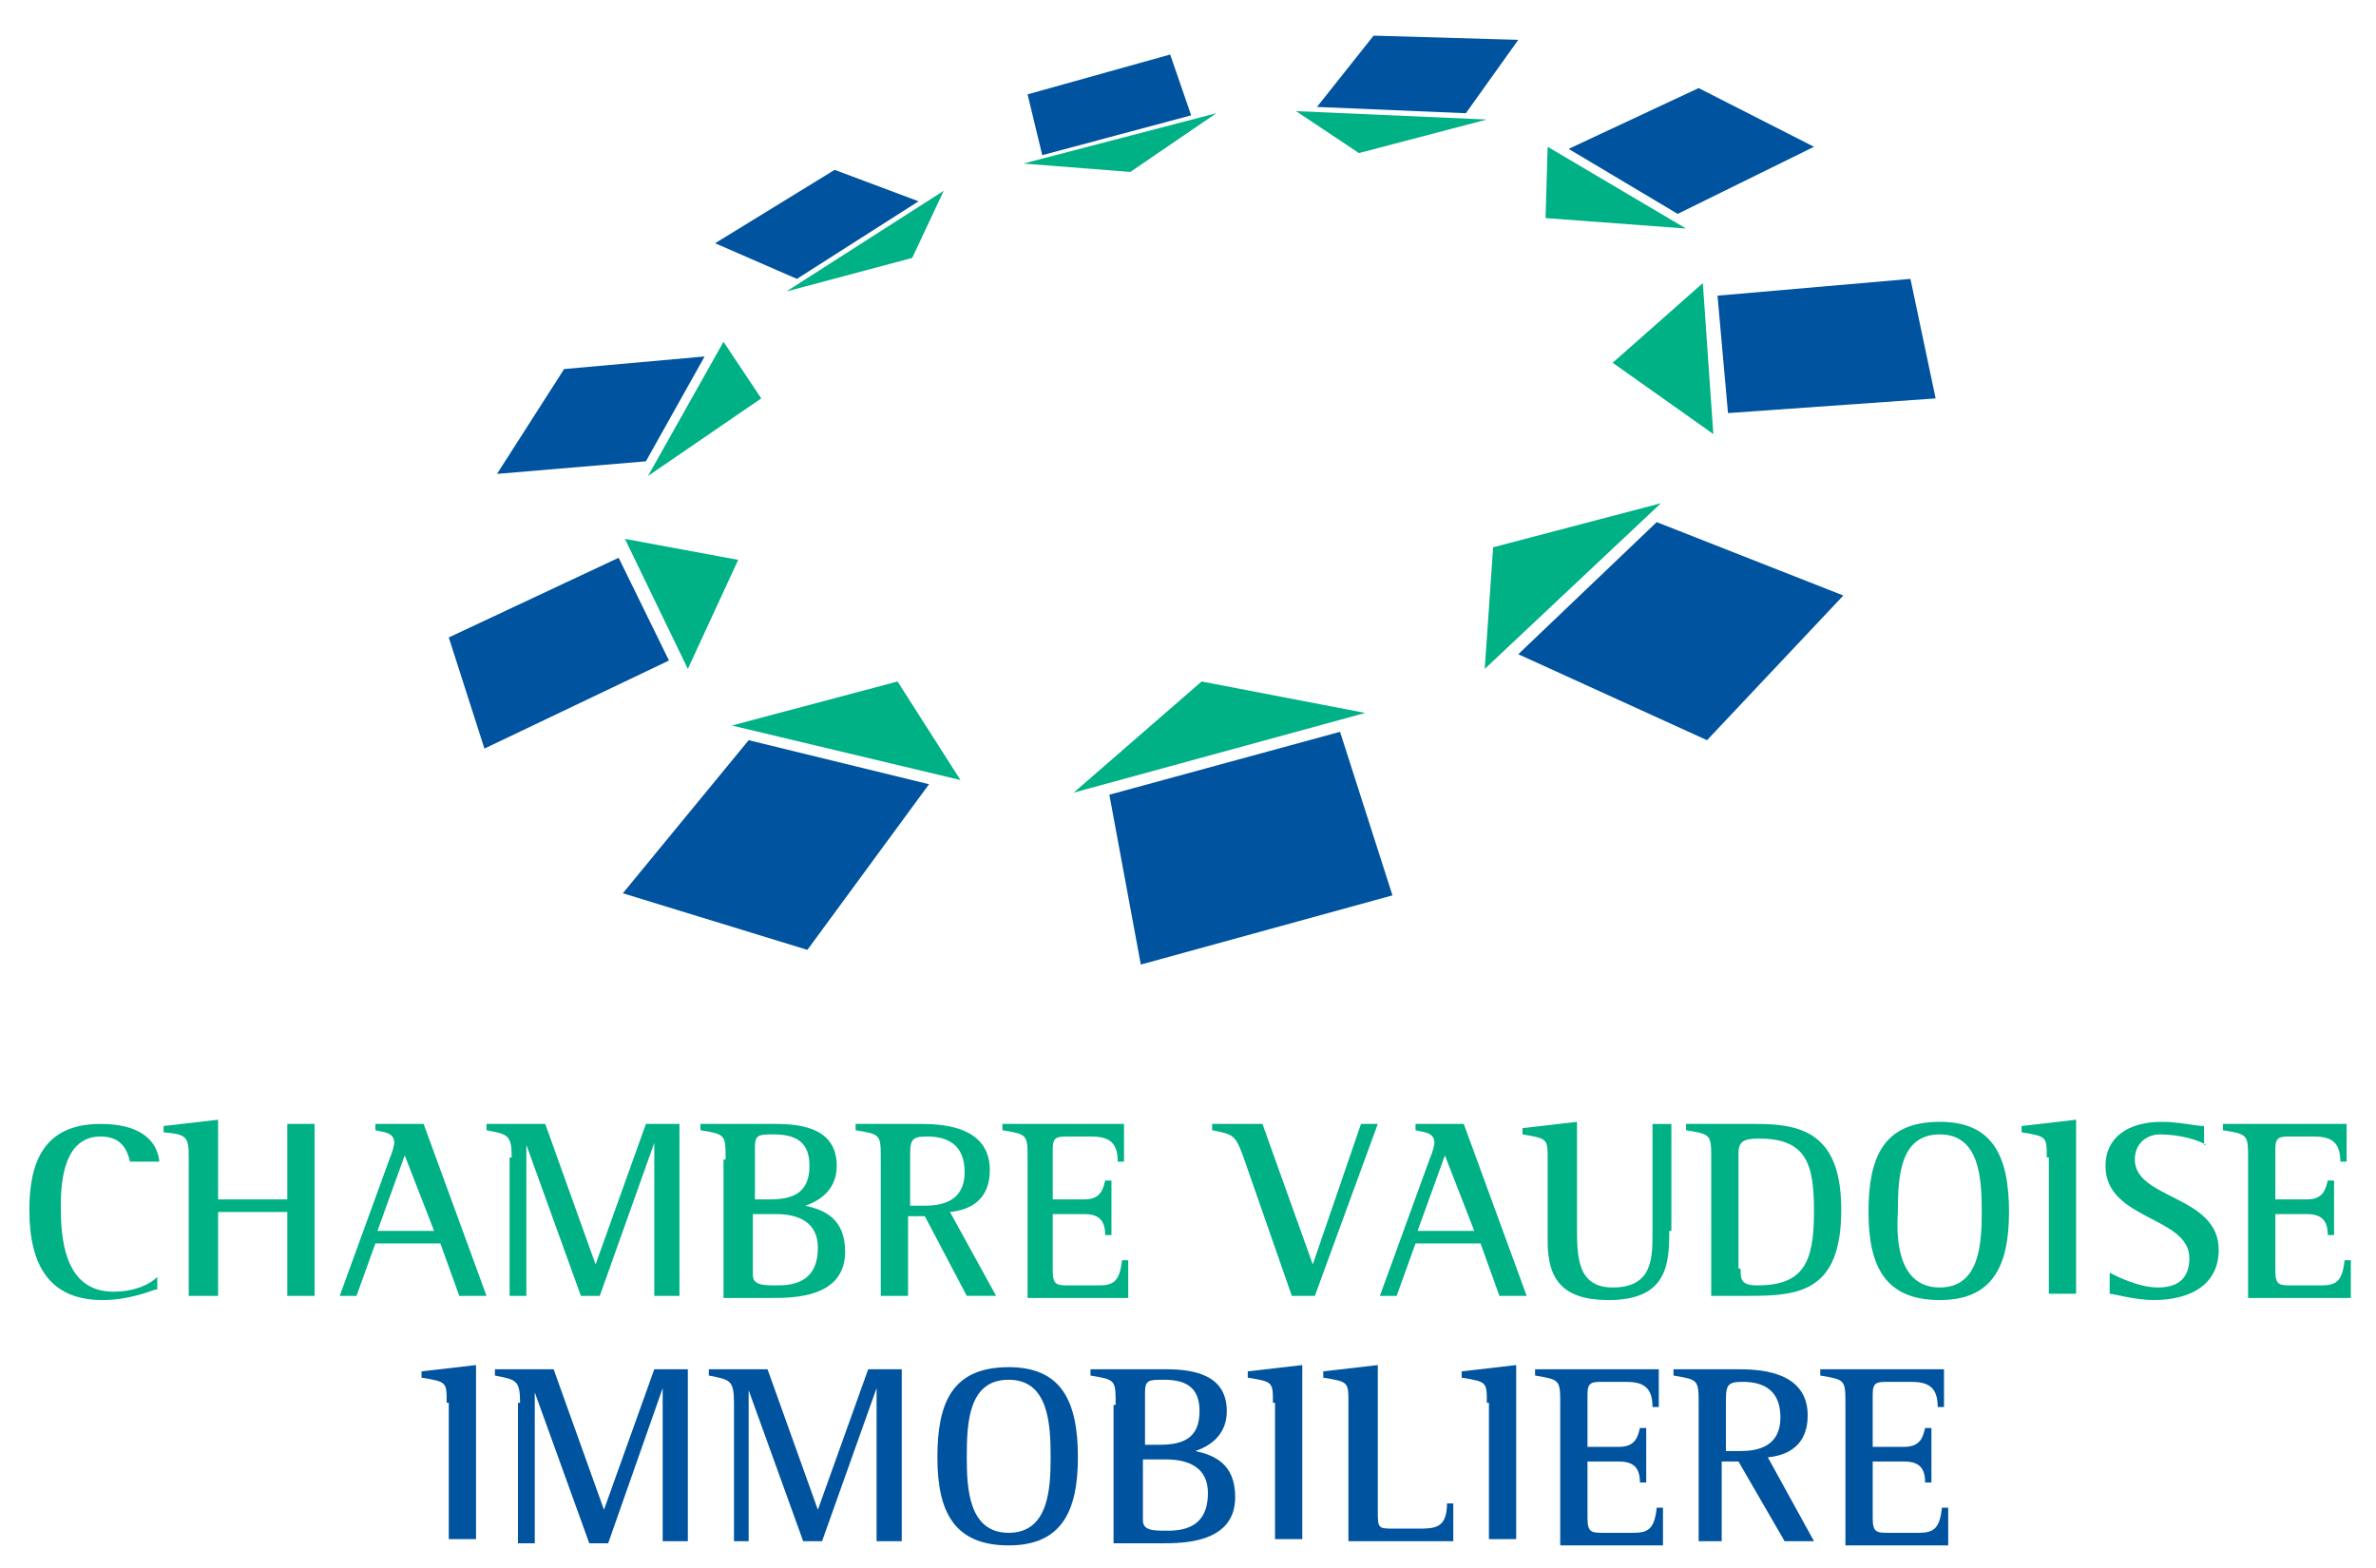 <?xml version="1.0" encoding="utf-8"?>
<!-- Generator: Adobe Illustrator 21.1.0, SVG Export Plug-In . SVG Version: 6.00 Build 0)  -->
<svg version="1.1" id="Layer_1" xmlns="http://www.w3.org/2000/svg" xmlns:xlink="http://www.w3.org/1999/xlink" x="0px" y="0px"
	 viewBox="0 0 113.3 74.8" style="enable-background:new 0 0 113.3 74.8;" xml:space="preserve">
<style type="text/css">
	.st0{fill:#00539F;}
	.st1{fill:#00B185;}
</style>
<polygon class="st0" points="66.4,42.7 54.4,46 52.9,37.9 63.9,34.9 "/>
<polygon class="st1" points="65.1,34 51.2,37.8 57.3,32.5 "/>
<polygon class="st0" points="87.9,28.4 81.4,35.3 72.4,31.2 79,24.9 "/>
<polygon class="st1" points="79.2,24 70.8,31.9 71.2,26.1 "/>
<polygon class="st0" points="91.1,13.3 92.3,19 82.4,19.7 81.9,14.1 "/>
<polygon class="st1" points="81.2,13.5 81.7,20.7 76.9,17.3 "/>
<polygon class="st0" points="81,4.2 86.5,7 80,10.2 74.8,7.1 "/>
<polygon class="st1" points="73.8,7 80.4,10.9 73.7,10.4 "/>
<polygon class="st0" points="65.5,1.7 72.4,1.9 69.9,5.4 62.8,5.1 "/>
<polygon class="st1" points="61.8,5.3 70.9,5.7 64.8,7.3 "/>
<polygon class="st0" points="49,4.5 55.8,2.6 56.8,5.5 49.7,7.4 "/>
<polygon class="st1" points="48.8,7.8 58,5.4 53.9,8.2 "/>
<polygon class="st0" points="34.1,11.6 39.8,8.1 43.8,9.6 38,13.3 "/>
<polygon class="st1" points="37.5,13.9 45,9.1 43.5,12.3 "/>
<polygon class="st0" points="23.7,22.6 26.9,17.6 33.6,17 30.8,22 "/>
<polygon class="st1" points="30.9,22.7 34.5,16.3 36.3,19 "/>
<polygon class="st0" points="23.1,35.7 21.4,30.4 29.5,26.6 31.9,31.5 "/>
<polygon class="st1" points="32.8,31.9 29.8,25.7 35.2,26.7 "/>
<polygon class="st0" points="38.5,45.3 29.7,42.6 35.7,35.3 44.3,37.4 "/>
<polygon class="st1" points="45.8,37.2 34.9,34.6 42.8,32.5 "/>
<path class="st1" d="M7.4,61.5C7.1,61.6,6.1,62,4.9,62c-2.5,0-3.5-1.6-3.5-4.3c0-2.3,0.7-4.1,3.4-4.1c1.9,0,2.7,0.8,2.8,1.8H6.2
	c-0.1-0.4-0.3-1.2-1.4-1.2c-1.7,0-1.9,2-1.9,3.3c0,1.4,0.1,4.1,2.5,4.1c1.1,0,1.8-0.4,2.1-0.7V61.5z"/>
<path class="st1" d="M9,55.2c0-1-0.1-1.1-1.2-1.2v-0.3l2.6-0.3v3.8h3.3v-3.6H15v8.2h-1.3v-4h-3.3v4H9V55.2z"/>
<path class="st1" d="M18.6,55.2c0.1-0.2,0.2-0.6,0.2-0.7c0-0.5-0.5-0.5-0.9-0.6v-0.3h2.3l3,8.2h-1.3L21,59.3h-3.1l-0.9,2.5h-0.8
	L18.6,55.2z M18,58.7h2.7l-1.4-3.6L18,58.7z"/>
<path class="st1" d="M24.4,55.2c0-1.1-0.2-1.1-1.2-1.3v-0.3h2.8l2.4,6.7h0l2.4-6.7h1.6v8.2h-1.2v-7.3h0l-2.6,7.3h-0.9l-2.6-7.2h0
	v7.2h-0.8V55.2z"/>
<path class="st1" d="M34.6,55.3c0-1.2,0-1.2-1.2-1.4v-0.3h3.6c1.4,0,2.9,0.3,2.9,2c0,1.2-0.9,1.7-1.5,1.9v0c0.9,0.2,1.9,0.6,1.9,2.2
	c0,2.2-2.5,2.2-3.5,2.2h-2.3V55.3z M35.9,57.2h0.8c1.1,0,1.9-0.3,1.9-1.6c0-1.1-0.6-1.5-1.7-1.5c-0.7,0-0.9,0-0.9,0.6V57.2z
	 M35.9,60.8c0,0.5,0.5,0.5,1.2,0.5c1.3,0,1.9-0.6,1.9-1.8c0-1.2-0.9-1.6-2-1.6h-1.1V60.8z"/>
<path class="st1" d="M42,55.3c0-1.2,0-1.2-1.2-1.4v-0.3h3c0.9,0,3.4,0,3.4,2.2c0,1.4-0.9,1.9-1.9,2l2.2,4h-1.4L44.1,58h-0.8v3.8H42
	V55.3z M43.4,57.5h0.7c0.8,0,1.9-0.2,1.9-1.6c0-1.3-0.8-1.7-1.8-1.7c-0.8,0-0.8,0.2-0.8,1.1V57.5z"/>
<path class="st1" d="M49,55.3c0-1.2,0-1.2-1.2-1.4v-0.3h5.8l0,1.8h-0.3c0-1-0.5-1.2-1.3-1.2h-1c-0.6,0-0.8,0-0.8,0.6v2.4h1.5
	c0.8,0,0.9-0.5,1-0.9h0.3v2.6h-0.3c0-0.7-0.3-1-1-1h-1.5v2.7c0,0.7,0.2,0.7,0.8,0.7h1.4c0.7,0,1-0.2,1.1-1.2h0.3l0,1.8H49V55.3z"/>
<path class="st1" d="M59.3,55.2c-0.4-1.1-0.5-1.1-1.5-1.3v-0.3h2.4l2.4,6.7h0l2.3-6.7h0.8l-3,8.2h-1.1L59.3,55.2z"/>
<path class="st1" d="M68.2,55.2c0.1-0.2,0.2-0.6,0.2-0.7c0-0.5-0.5-0.5-0.9-0.6v-0.3h2.3l3,8.2h-1.3l-0.9-2.5h-3.1l-0.9,2.5h-0.8
	L68.2,55.2z M67.6,58.7h2.7l-1.4-3.6L67.6,58.7z"/>
<path class="st1" d="M79.6,58.7c0,1.6-0.1,3.3-2.9,3.3c-2.2,0-2.9-1-2.9-2.8v-3.9c0-1,0-1-1.2-1.2v-0.3l2.6-0.3v5
	c0,1.4,0,2.9,1.7,2.9c1.9,0,1.9-1.4,1.9-2.6v-5.2h0.9V58.7z"/>
<path class="st1" d="M81.6,55.3c0-1.2,0-1.2-1.2-1.4v-0.3h3.4c2.3,0,4,0.6,4,4.1c0,3.9-2,4.1-4.4,4.1h-1.8V55.3z M83,60.5
	c0,0.5,0,0.8,0.8,0.8c2.2,0,2.7-1.1,2.7-3.5c0-2.2-0.3-3.5-2.6-3.5c-0.7,0-1,0.1-1,0.7V60.5z"/>
<path class="st1" d="M89.1,57.8c0-2.6,0.7-4.3,3.4-4.3c2.5,0,3.3,1.6,3.3,4.3c0,2.6-0.8,4.2-3.3,4.2C89.9,62,89.1,60.4,89.1,57.8
	 M92.5,61.4c1.9,0,2-2.1,2-3.6c0-1.6-0.1-3.7-2-3.7c-1.9,0-2,2-2,3.7C90.4,59.3,90.6,61.4,92.5,61.4"/>
<path class="st1" d="M97.6,55.2c0-1,0-1-1.2-1.2v-0.3l2.6-0.3v8.3h-1.3V55.2z"/>
<path class="st1" d="M105.2,54.6c-0.3-0.2-1.2-0.5-2.2-0.5c-0.6,0-1.2,0.4-1.2,1.2c0,1.9,4,1.7,4,4.3c0,1.7-1.4,2.4-3.1,2.4
	c-0.9,0-1.9-0.3-2.1-0.3v-1c0.4,0.2,1.4,0.7,2.3,0.7c0.8,0,1.5-0.3,1.5-1.4c0-2-4-1.8-4-4.4c0-1.3,1-2.1,2.7-2.1
	c0.8,0,1.6,0.2,2,0.2V54.6z"/>
<path class="st1" d="M107.2,55.3c0-1.2,0-1.2-1.2-1.4v-0.3h5.9l0,1.8h-0.3c0-1-0.5-1.2-1.3-1.2h-1c-0.6,0-0.8,0-0.8,0.6v2.4h1.5
	c0.8,0,0.9-0.5,1-0.9h0.3v2.6h-0.3c0-0.7-0.3-1-1-1h-1.5v2.7c0,0.7,0.2,0.7,0.8,0.7h1.4c0.7,0,1-0.2,1.1-1.2h0.3l0,1.8h-4.9V55.3z"
	/>
<path class="st0" d="M21.3,66.9c0-1,0-1-1.2-1.2v-0.3l2.6-0.3v8.3h-1.3V66.9z"/>
<path class="st0" d="M24.8,66.9c0-1.1-0.2-1.1-1.2-1.3v-0.3h2.8l2.4,6.7h0l2.4-6.7h1.6v8.2h-1.2v-7.3h0L29,73.6h-0.9l-2.6-7.2h0v7.2
	h-0.8V66.9z"/>
<path class="st0" d="M35,66.9c0-1.1-0.2-1.1-1.2-1.3v-0.3h2.8l2.4,6.7h0l2.4-6.7H43v8.2h-1.2v-7.3h0l-2.6,7.3h-0.9l-2.6-7.2h0v7.2
	H35V66.9z"/>
<path class="st0" d="M44.7,69.5c0-2.6,0.7-4.3,3.4-4.3c2.5,0,3.3,1.6,3.3,4.3c0,2.6-0.8,4.2-3.3,4.2C45.5,73.7,44.7,72.1,44.7,69.5
	 M48.1,73.1c1.9,0,2-2.1,2-3.6c0-1.6-0.1-3.7-2-3.7c-1.9,0-2,2-2,3.7C46.1,71,46.2,73.1,48.1,73.1"/>
<path class="st0" d="M53.2,67c0-1.2,0-1.2-1.2-1.4v-0.3h3.6c1.4,0,2.9,0.3,2.9,2c0,1.2-0.9,1.7-1.5,1.9v0c0.9,0.2,1.9,0.6,1.9,2.2
	c0,2.2-2.5,2.2-3.5,2.2h-2.3V67z M54.5,68.9h0.8c1.1,0,1.9-0.3,1.9-1.6c0-1.1-0.6-1.5-1.7-1.5c-0.7,0-0.9,0-0.9,0.6V68.9z
	 M54.5,72.5c0,0.5,0.5,0.5,1.2,0.5c1.3,0,1.9-0.6,1.9-1.8c0-1.2-0.9-1.6-2-1.6h-1.1V72.5z"/>
<path class="st0" d="M60.7,66.9c0-1,0-1-1.2-1.2v-0.3l2.6-0.3v8.3h-1.3V66.9z"/>
<path class="st0" d="M64.3,66.9c0-1,0-1-1.2-1.2v-0.3l2.6-0.3v6.9c0,0.9,0,0.9,0.8,0.9h1.1c0.8,0,1.4,0,1.4-1.2h0.3l0,1.8h-5V66.9z"
	/>
<path class="st0" d="M70.9,66.9c0-1,0-1-1.2-1.2v-0.3l2.6-0.3v8.3h-1.3V66.9z"/>
<path class="st0" d="M74.4,67c0-1.2,0-1.2-1.2-1.4v-0.3h5.9l0,1.8h-0.3c0-1-0.5-1.2-1.3-1.2h-1c-0.6,0-0.8,0-0.8,0.6V69h1.5
	c0.8,0,0.9-0.5,1-0.9h0.3v2.6h-0.3c0-0.7-0.3-1-1-1h-1.5v2.7c0,0.7,0.2,0.7,0.8,0.7h1.4c0.7,0,1-0.2,1.1-1.2h0.3l0,1.8h-4.9V67z"/>
<path class="st0" d="M81,67c0-1.2,0-1.2-1.2-1.4v-0.3h3c0.9,0,3.4,0,3.4,2.2c0,1.4-0.9,1.9-1.9,2l2.2,4h-1.4l-2.2-3.8h-0.8v3.8H81
	V67z M82.3,69.2H83c0.8,0,1.9-0.2,1.9-1.6c0-1.3-0.8-1.7-1.8-1.7c-0.8,0-0.8,0.2-0.8,1.1V69.2z"/>
<path class="st0" d="M88,67c0-1.2,0-1.2-1.2-1.4v-0.3h5.9l0,1.8h-0.3c0-1-0.5-1.2-1.3-1.2h-1c-0.6,0-0.8,0-0.8,0.6V69h1.5
	c0.8,0,0.9-0.5,1-0.9h0.3v2.6h-0.3c0-0.7-0.3-1-1-1h-1.5v2.7c0,0.7,0.2,0.7,0.8,0.7h1.4c0.7,0,1-0.2,1.1-1.2h0.3l0,1.8H88V67z"/>
</svg>
